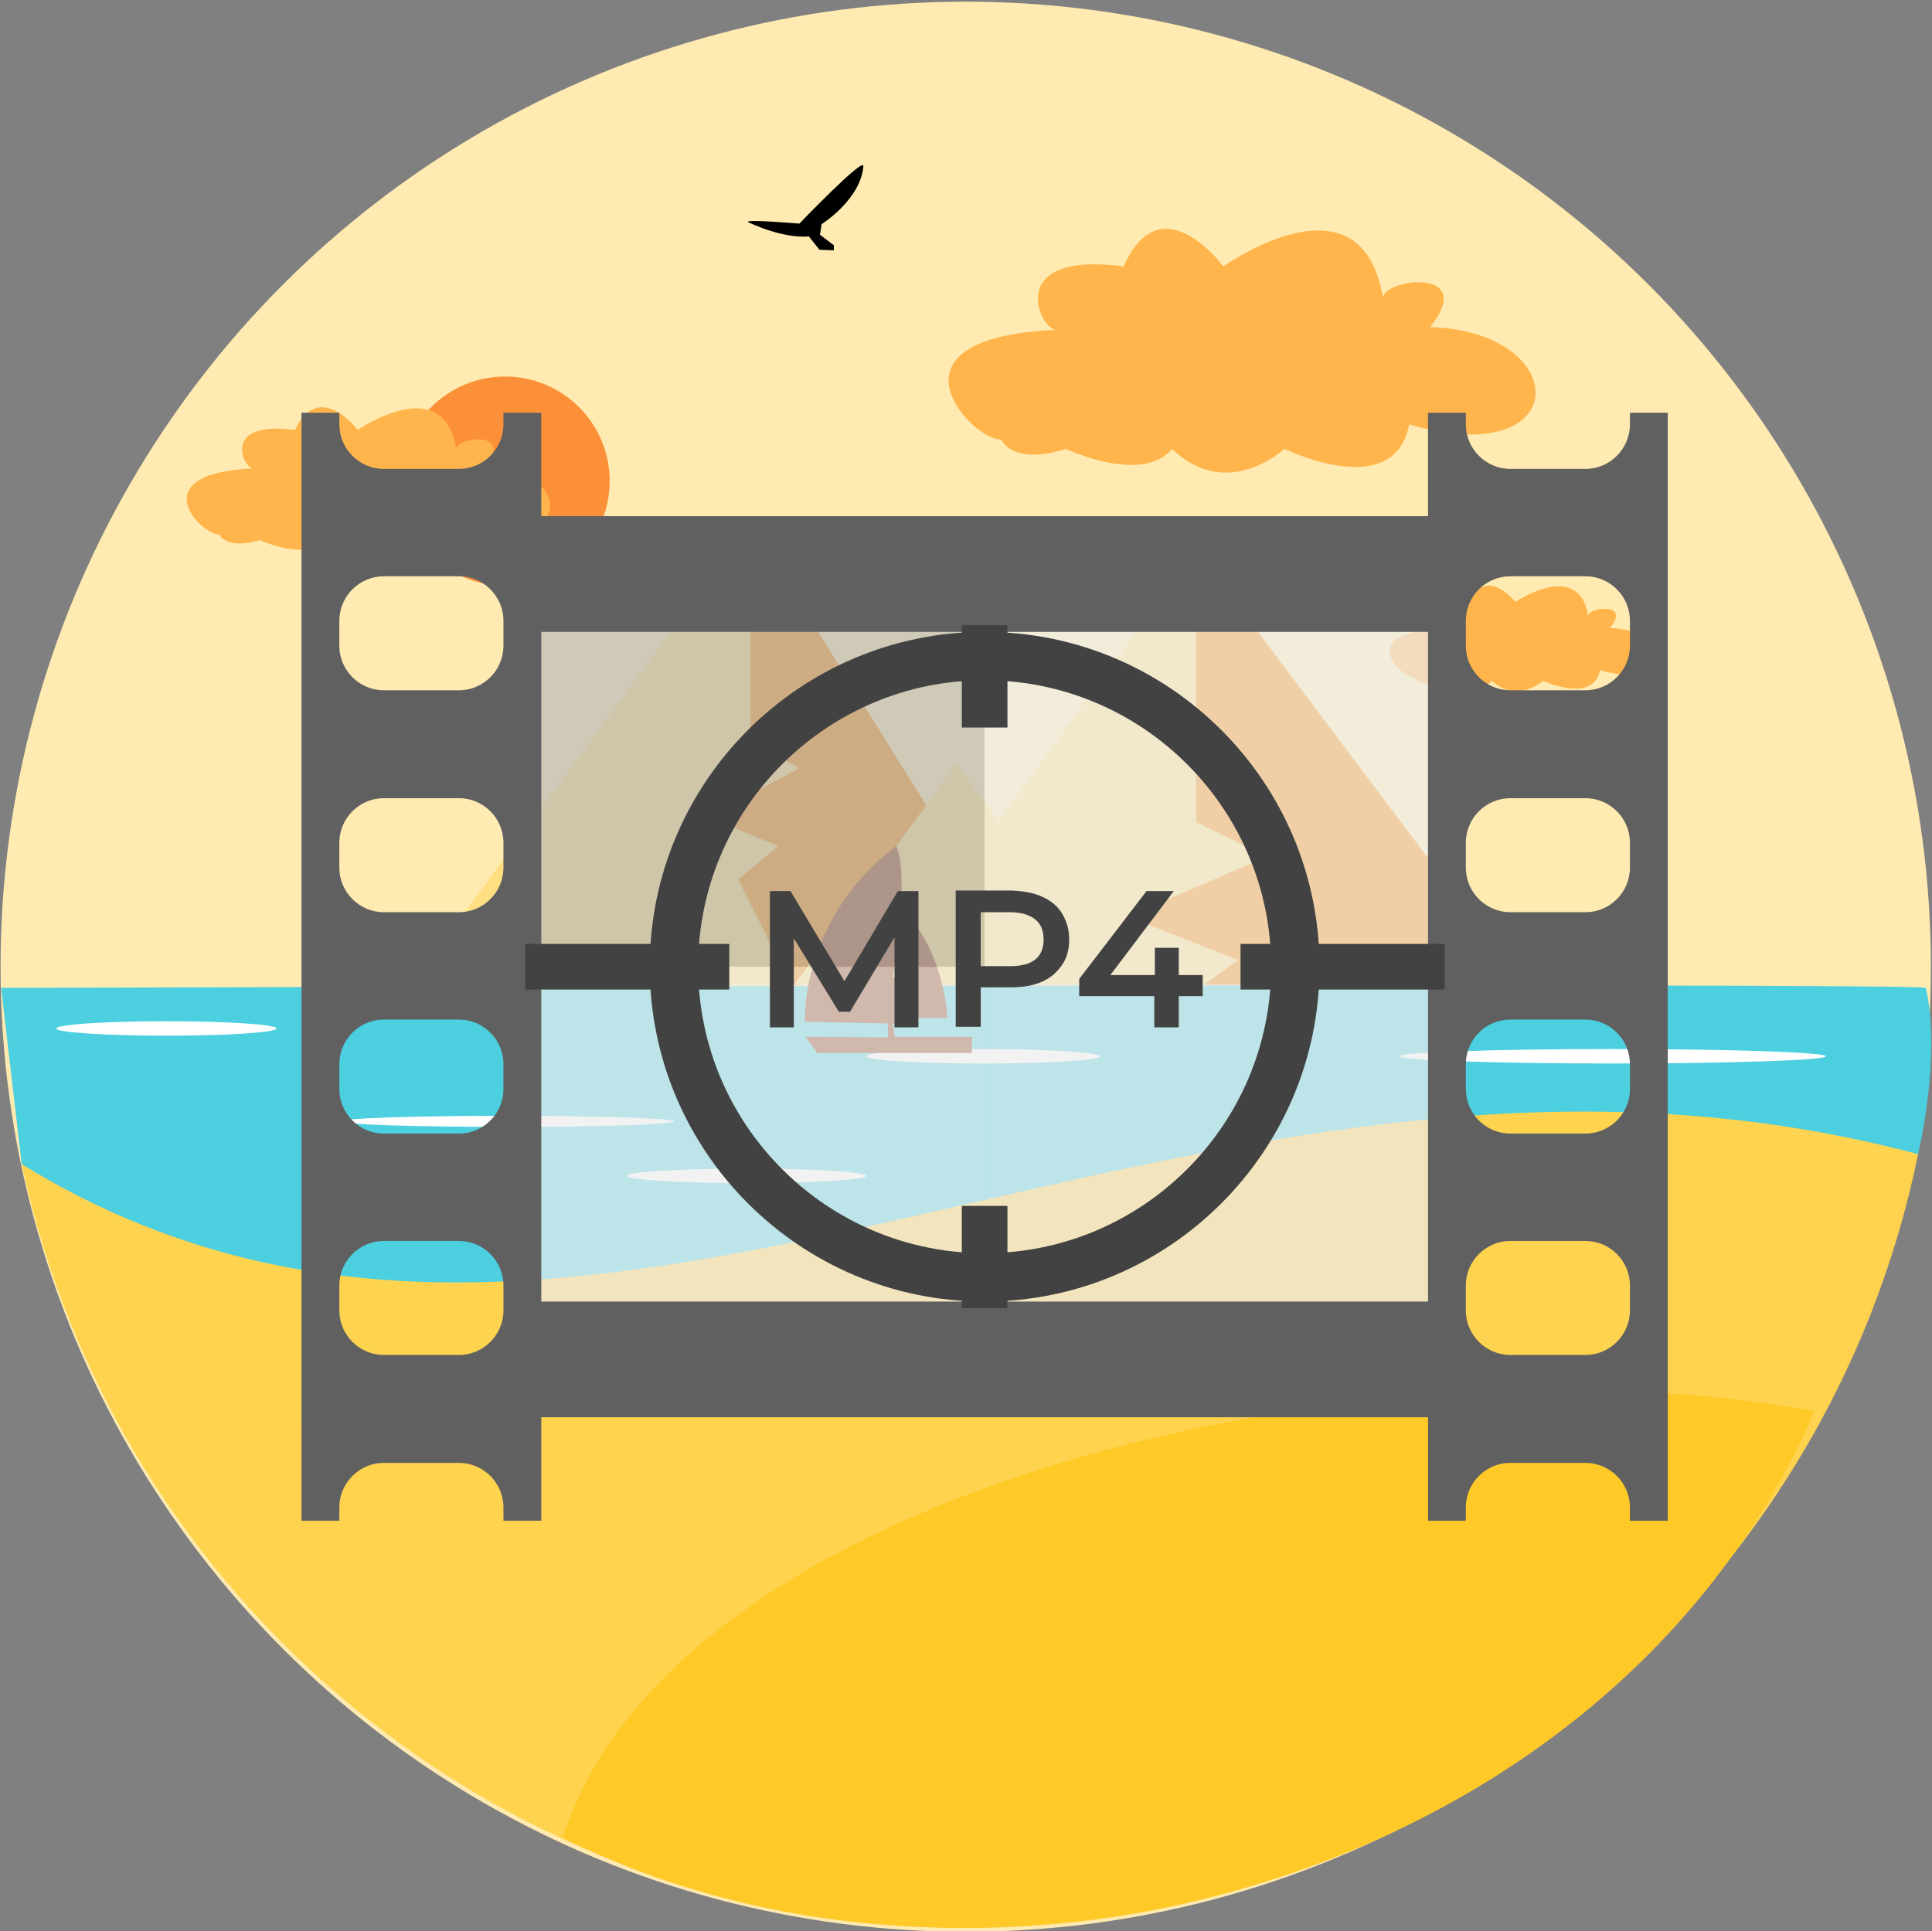 <?xml version="1.0" encoding="utf-8"?>
<!-- Generator: Adobe Illustrator 22.0.1, SVG Export Plug-In . SVG Version: 6.00 Build 0)  -->
<svg version="1.1" id="Layer_1" xmlns="http://www.w3.org/2000/svg" xmlns:xlink="http://www.w3.org/1999/xlink" x="0px" y="0px"
	 viewBox="0 0 347.3 347.2" style="enable-background:new 0 0 347.3 347.2;" xml:space="preserve">
<rect x="0" y="0" width="347.3" height="347.2" fill="#808080" stroke="none"/>
<style type="text/css">
	.st0{fill:#FFEBB1;}
	.st1{fill:#4CCFDF;}
	.st2{fill:#FFFFFF;}
	.st3{opacity:0.99;fill:#FFD34E;enable-background:new    ;}
	.st4{fill:#FFC928;}
	.st5{fill:#FFDF81;}
	.st6{fill:#F98B00;}
	.st7{fill:#903B13;}
	.st8{display:none;}
	.st9{fill:#FC9038;}
	.st10{fill:#FFB54C;}
	.st11{opacity:0.7;}
	.st12{fill:#BBBBBB;}
	.st13{fill:#EDEDED;}
	.st14{fill:#606060;}
	.st15{fill:#424242;}
	.st16{display:inline;fill:#424242;}
	.st17{enable-background:new    ;}
</style>
<g id="Vector">
	<circle class="st0" cx="173.6" cy="173.8" r="173.5"/>
	<g id="sea">
		<path class="st1" d="M0.2,177.6c0,0,345-1,346,0c2.8,12.5-1.4,29.9-1.4,29.9l-21.6,42.3l-275.5,5.8L3.9,209.3L0.2,177.6z"/>
		<ellipse class="st2" cx="29.9" cy="184.9" rx="19.8" ry="1.3"/>
		<ellipse class="st2" cx="91.2" cy="201.6" rx="30" ry="1"/>
		<ellipse class="st2" cx="176.7" cy="189.9" rx="21" ry="1.3"/>
		<ellipse class="st2" cx="289.9" cy="189.9" rx="38.3" ry="1.3"/>
		<ellipse class="st2" cx="134.2" cy="211.4" rx="21.5" ry="1.3"/>
	</g>
	<path class="st3" d="M344.8,207.5c-16.2,79.4-86.5,139.1-170.6,139.1c-83.6,0-153.4-58.8-170.3-137.3
		C106,272,213.7,172.6,344.8,207.5z"/>
	<path class="st4" d="M101.2,330.4c19.9-63.2,145.2-91.4,225-76.7C289,339,176.2,368.1,101.2,330.4z"/>
	<g id="mountains">
		<polygon class="st5" points="73.9,177.1 134.9,94.1 134.9,133.4 143.7,138.1 127.2,146.9 139.9,152.1 132.7,158.1 142.2,177.1 		
			"/>
		<polygon class="st6" points="143.7,177.1 166.7,145.1 134.9,94.1 134.9,133.4 143.7,138.1 127.2,146.9 139.9,152.1 132.7,158.1 
			142.2,177.1 		"/>
		<polygon class="st5" points="142.8,177 172,137.3 179.5,147.5 215,98.8 215,147.8 227.7,154 202.7,164.8 222.5,172.6 216.5,177 		
			"/>
		<polygon class="st6" points="273.8,177 215,98.8 215,147.8 227.7,154 202.7,164.8 222.5,172.6 216.5,177 		"/>
	</g>
	<path id="ship" class="st7" d="M144.8,186.4l2.1,2.9h27.8v-2.9h-13.9l-0.3-2.4h4.5l-0.3-1h5.6c0,0-0.4-12.3-8.6-20
		c0.5,5.5,0.8,12.4,0.8,12.4l-2,0.3c0,0,3.1-18.5,0.6-23.6c-17.4,13.2-16.4,31.6-16.4,31.6l14.9,0.3v2.5L144.8,186.4z"/>
	<path id="bird" d="M165.6,104c-1.5-0.7,9.1,0.2,9.1,0.2s11.7-12.2,11.5-10.3c-0.5,6-7.5,10.4-7.5,10.4l-0.3,1.9l2.4,1.9v0.9
		l-2.6-0.1l-1.9-2.4C176.3,106.5,172.4,107.1,165.6,104z"/>
	<path id="bird_1_" d="M134.6,40c-1.5-0.7,9.1,0.2,9.1,0.2s11.7-12.2,11.5-10.3c-0.5,6-7.5,10.4-7.5,10.4l-0.3,1.9l2.5,1.9V45
		l-2.6-0.1l-1.9-2.4C145.3,42.5,141.4,43.1,134.6,40z"/>
	<path id="bird_2_" class="st8" d="M182.6,27c-1.5-0.7,9.1,0.2,9.1,0.2s11.7-12.2,11.5-10.3c-0.5,6-7.5,10.4-7.5,10.4l-0.3,1.9
		l2.5,1.9V32l-2.6-0.1l-1.9-2.4C193.3,29.5,189.4,30.1,182.6,27z"/>
	<circle id="sun" class="st9" cx="90.8" cy="86.5" r="18.8"/>
	<path id="cloud" class="st10" d="M64.3,77.3c0,0,15.4-10.7,17.7,3.4c0-2.1,10.6-3.4,5.2,3.1c15.9,0.5,16,15.8-2.4,10.6
		c-1.6,8.5-13.8,2.7-13.8,2.7s-6.4,5.8-12.5,0c-3.3,3.9-11.8,0-11.8,0s-5.5,1.9-7.3-1c-3.2,0.1-14.2-11,6.2-11.9
		c-1.7,0.3-6.2-8.7,7.4-6.9C57.4,68.1,64.3,77.3,64.3,77.3z"/>
	<path id="cloud_1_" class="st10" d="M272.4,108.2c0,0,11.4-7.7,13.1,2.5c0-1.5,7.8-2.5,3.9,2.2c11.8,0.4,11.8,11.4-1.8,7.6
		c-1.2,6.1-10.2,1.9-10.2,1.9s-4.7,4.2-9.2,0c-2.5,2.8-8.7,0-8.7,0s-4,1.4-5.4-0.7c-2.3,0.1-10.5-7.9,4.6-8.6
		c-1.3,0.2-4.6-6.2,5.5-4.9C267.2,101.6,272.4,108.2,272.4,108.2z"/>
	<path id="cloud_2_" class="st10" d="M219.9,47.9c0,0,24.9-17.8,28.7,5.7c0-3.5,17.1-5.7,8.5,5.2c25.8,0.8,25.9,26.2-3.8,17.5
		c-2.6,14.1-22.4,4.4-22.4,4.4s-10.3,9.6-20.2,0c-5.4,6.5-19.1,0-19.1,0s-8.8,3.2-11.7-1.7c-5.1,0.2-22.9-18.3,10.1-19.7
		c-2.8,0.5-10.1-14.3,12-11.4C208.7,32.7,219.9,47.9,219.9,47.9z"/>
</g>
<g id="cinema_line">
	<g class="st11">
		<rect x="94.1" y="111.2" class="st12" width="82.9" height="62.6"/>
		<rect x="177" y="111.2" class="st13" width="82.9" height="62.6"/>
		<rect x="177" y="173.8" class="st13" width="82.9" height="62.6"/>
		<rect x="94.1" y="173.8" class="st13" width="82.9" height="62.6"/>
	</g>
	<g>
		<g>
			<path class="st14" d="M97.3,74.2h-6.8v2.1c0,4.4-3.6,8-8,8H69c-4.4,0-8-3.6-8-8v-2.1h-6.8v199.2H61V271c0-4.4,3.6-8,8-8h13.5
				c4.4,0,8,3.6,8,8v2.4h6.8V74.2z M90.5,235.6c0,4.4-3.6,8-8,8H69c-4.4,0-8-3.6-8-8v-4.5c0-4.4,3.6-8,8-8h13.5c4.4,0,8,3.6,8,8
				V235.6z M90.5,195.8c0,4.4-3.6,8-8,8H69c-4.4,0-8-3.6-8-8v-4.5c0-4.4,3.6-8,8-8h13.5c4.4,0,8,3.6,8,8V195.8z M90.5,156
				c0,4.4-3.6,8-8,8H69c-4.4,0-8-3.6-8-8v-4.5c0-4.4,3.6-8,8-8h13.5c4.4,0,8,3.6,8,8V156z M90.5,116.1c0,4.4-3.6,8-8,8H69
				c-4.4,0-8-3.6-8-8v-4.5c0-4.4,3.6-8,8-8h13.5c4.4,0,8,3.6,8,8V116.1z"/>
		</g>
		<g>
			<path class="st14" d="M299.8,74.2H293v2.1c0,4.4-3.6,8-8,8h-13.5c-4.4,0-8-3.6-8-8v-2.1h-6.8v199.2h6.8V271c0-4.4,3.6-8,8-8H285
				c4.4,0,8,3.6,8,8v2.4h6.8V74.2z M293,235.6c0,4.4-3.6,8-8,8h-13.5c-4.4,0-8-3.6-8-8v-4.5c0-4.4,3.6-8,8-8H285c4.4,0,8,3.6,8,8
				V235.6z M293,195.8c0,4.4-3.6,8-8,8h-13.5c-4.4,0-8-3.6-8-8v-4.5c0-4.4,3.6-8,8-8H285c4.4,0,8,3.6,8,8V195.8z M293,156
				c0,4.4-3.6,8-8,8h-13.5c-4.4,0-8-3.6-8-8v-4.5c0-4.4,3.6-8,8-8H285c4.4,0,8,3.6,8,8V156z M293,116.1c0,4.4-3.6,8-8,8h-13.5
				c-4.4,0-8-3.6-8-8v-4.5c0-4.4,3.6-8,8-8H285c4.4,0,8,3.6,8,8V116.1z"/>
		</g>
	</g>
	<g>
		<rect x="92.9" y="92.8" class="st14" width="166.3" height="20.8"/>
		<rect x="94.9" y="234" class="st14" width="166.3" height="20.8"/>
	</g>
	<path class="st15" d="M177,234c-33.2,0-60.2-27-60.2-60.2s27-60.2,60.2-60.2s60.2,27,60.2,60.2S210.2,234,177,234z M177,122.3
		c-28.4,0-51.5,23.1-51.5,51.5s23.1,51.5,51.5,51.5s51.5-23.1,51.5-51.5S205.4,122.3,177,122.3z"/>
	<g>
		<rect x="94.4" y="169.7" class="st15" width="36.7" height="8.2"/>
		<rect x="223" y="169.7" class="st15" width="36.7" height="8.2"/>
	</g>
	<g>
		<rect x="172.9" y="216.8" class="st15" width="8.2" height="18.4"/>
		<rect x="172.9" y="112.4" class="st15" width="8.2" height="18.4"/>
	</g>
	<g class="st8">
		<path class="st16" d="M158.8,196.6c2.5,1.6,8.4,4.2,14.6,4.2c11.5,0,15.1-7.3,15-12.8c-0.1-9.3-8.4-13.2-17.1-13.2h-5V168h5
			c6.5,0,14.7-3.4,14.7-11.2c0-5.3-3.4-10-11.6-10c-5.3,0-10.4,2.3-13.2,4.4l-2.3-6.5c3.5-2.5,10.2-5.1,17.3-5.1
			c13,0,18.9,7.7,18.9,15.8c0,6.8-4.1,12.6-12.2,15.6v0.2c8.1,1.6,14.7,7.7,14.7,17c0,10.6-8.2,19.8-24.1,19.8
			c-7.4,0-13.9-2.3-17.2-4.5L158.8,196.6z"/>
	</g>
</g>
<g id="MP4" class="st17">
	<path class="st15" d="M160.8,184.7l0-16.2l-8,13.4h-2l-8.1-13.2v16h-4.3v-24.5h3.7l9.7,16.2l9.6-16.2h3.7l0,24.5H160.8z"/>
	<path class="st15" d="M187.3,161.2c1.6,0.7,2.8,1.7,3.6,3c0.8,1.3,1.3,2.9,1.3,4.7c0,1.8-0.4,3.3-1.3,4.6s-2,2.3-3.6,3
		c-1.6,0.7-3.4,1-5.5,1h-5.5v7.1h-4.5v-24.5h10.1C183.9,160.2,185.8,160.5,187.3,161.2z M186.1,172.5c1-0.8,1.5-2,1.5-3.6
		c0-1.6-0.5-2.8-1.5-3.6c-1-0.8-2.5-1.3-4.5-1.3h-5.3v9.7h5.3C183.6,173.7,185.1,173.3,186.1,172.5z"/>
	<path class="st15" d="M216.2,179.1h-4.3v5.6h-4.4v-5.6H194V176l12.1-15.8h4.9l-11.4,15.1h8v-4.9h4.3v4.9h4.3V179.1z"/>
</g>
</svg>
